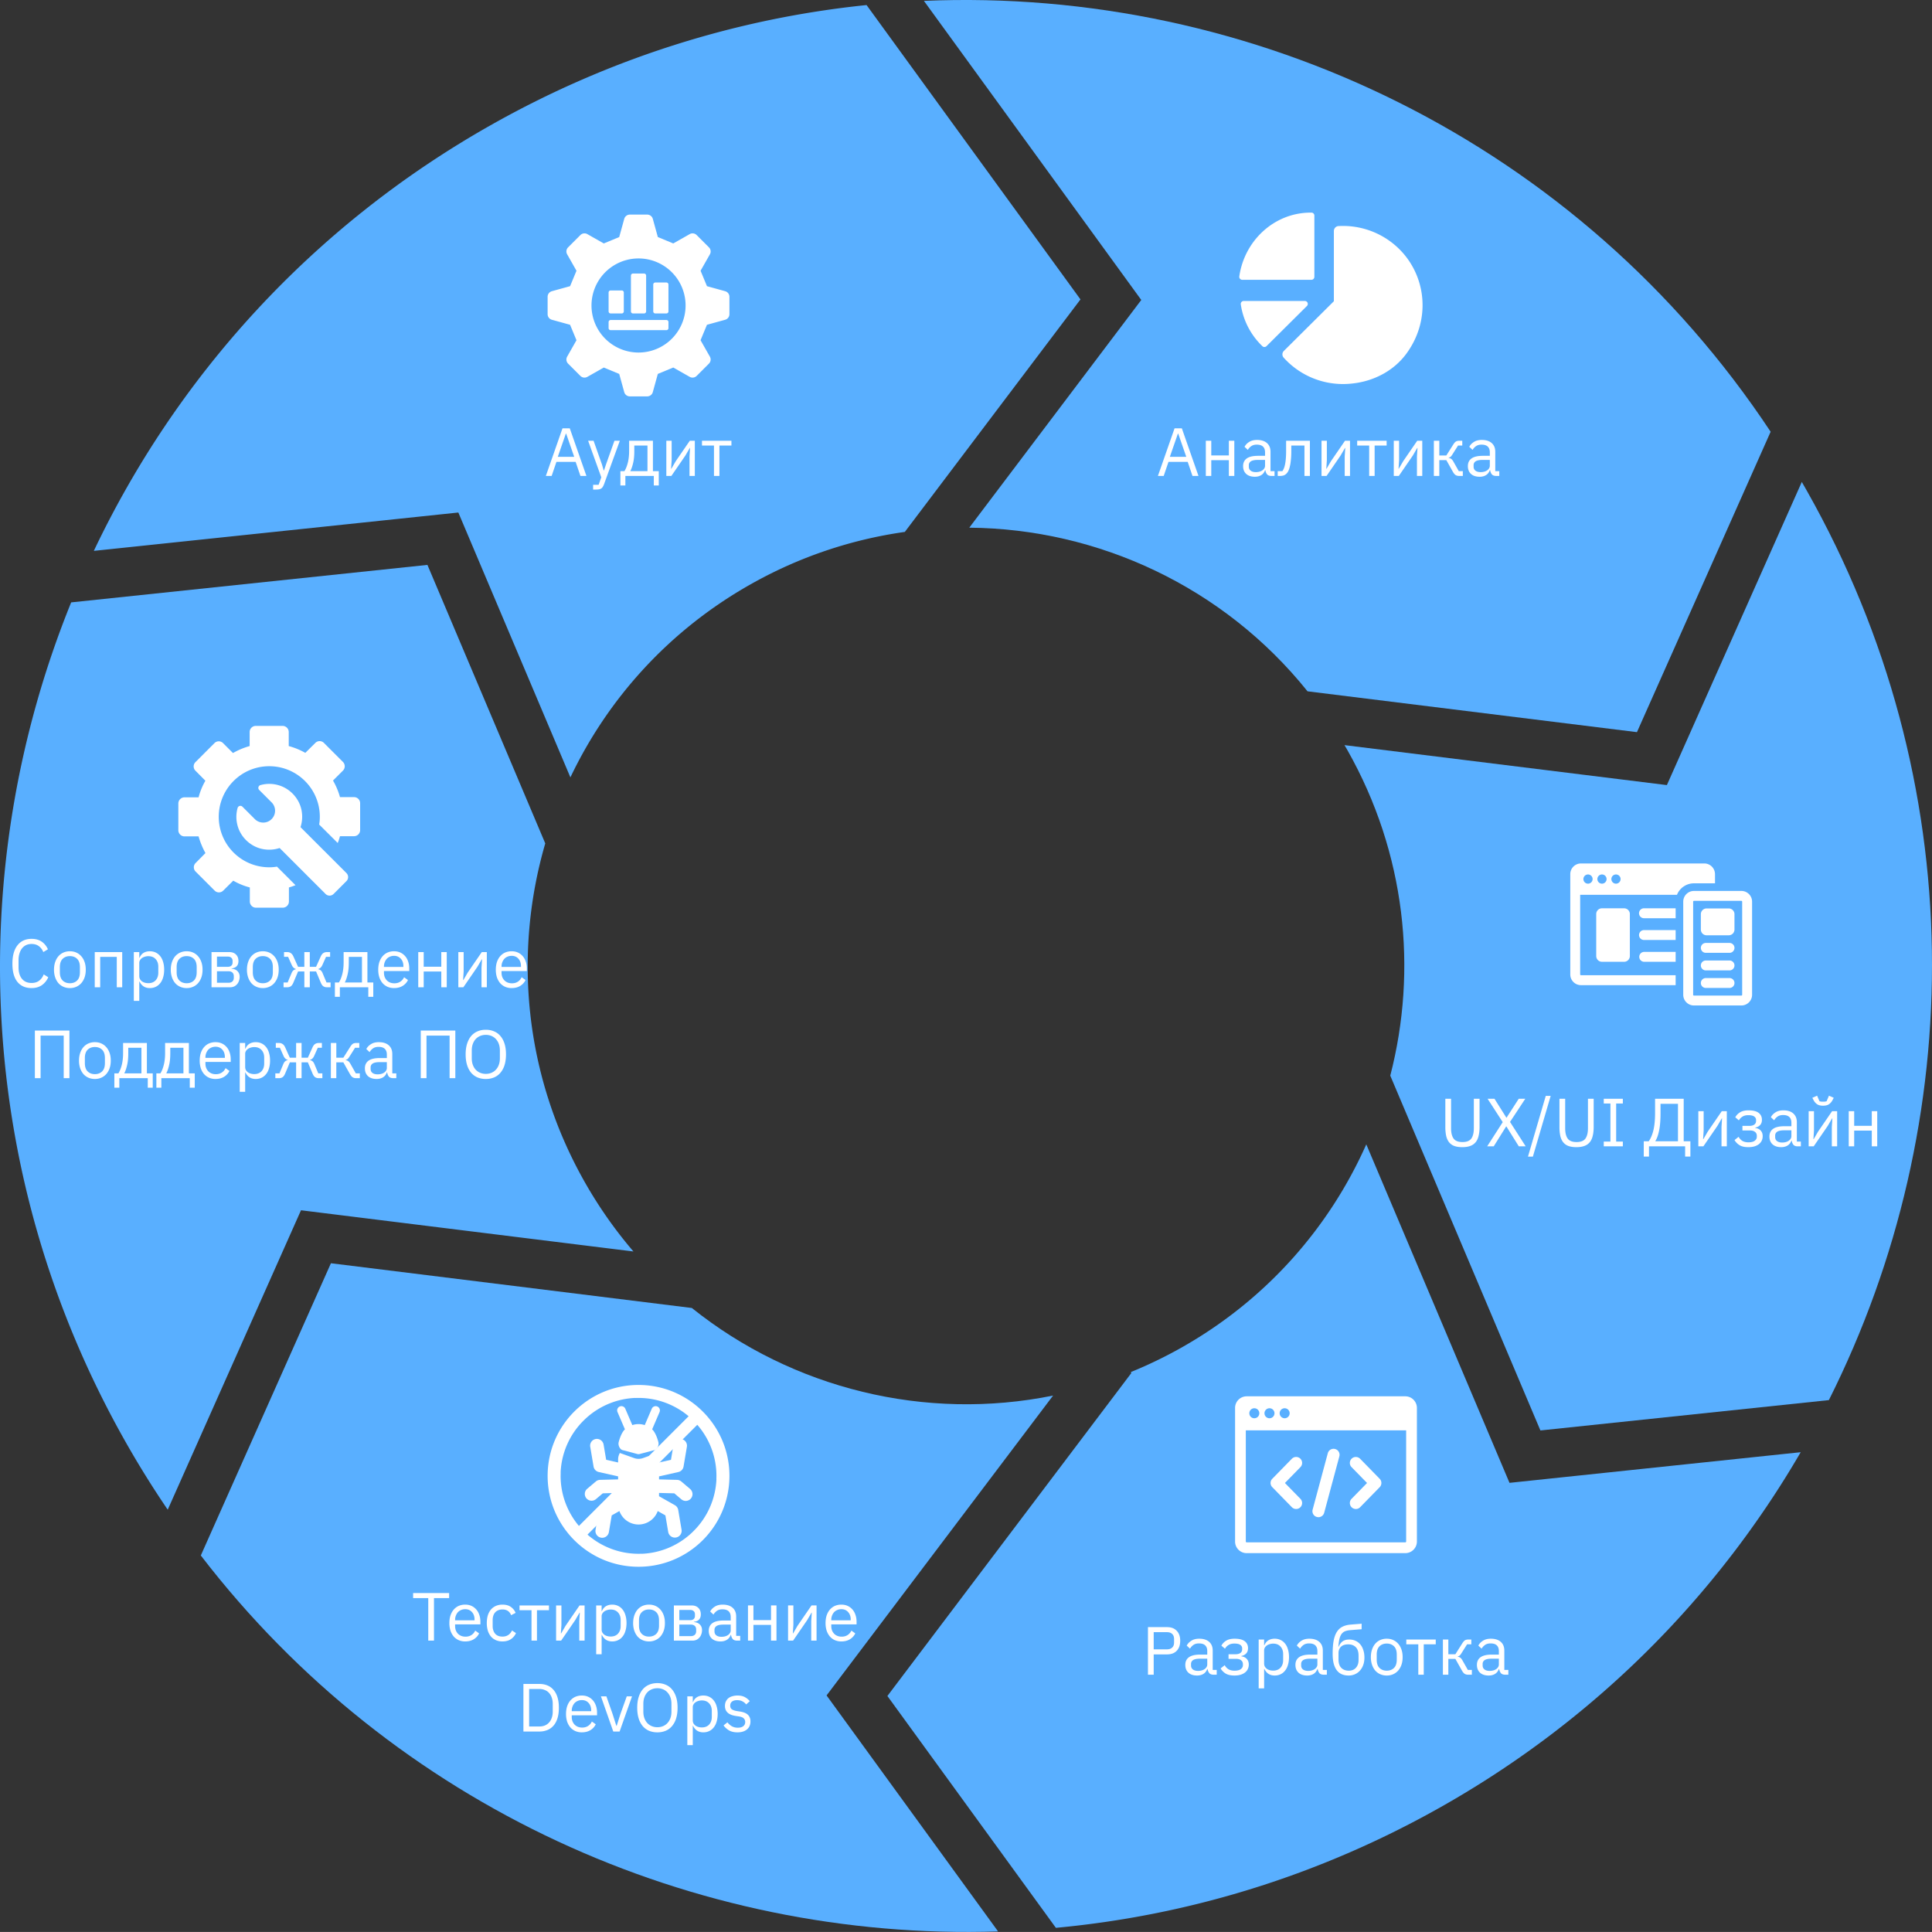 <svg width="340.058" height="340.05" fill="none" xmlns="http://www.w3.org/2000/svg"><rect width="100%" height="100%" fill="#333333" stroke="none"/><g fill="#59afff" clip-path="url(#b)" transform="translate(-9.61 -62.23)"><path d="m62.586 275.253 58.52 7.256a77.386 77.386 0 0 1-8.625-12.31c-10.649-18.846-12.505-40.26-6.898-59.519l-20.74-49.02-62.708 6.598c-18.815 46.408-17.05 100.646 9.5 147.631a170.817 170.817 0 0 0 7.497 12.068l23.456-52.7z"/><path d="m90.286 152.445 19.722 46.614c6.581-13.836 17.332-25.852 31.682-33.961a76.927 76.927 0 0 1 27.182-9.243l30.915-40.925-37.65-51.81c-22.597 2.32-45.092 9.24-66.133 21.13-31.66 17.891-55.38 44.414-69.878 74.942l64.157-6.751z"/><path d="m210.491 115.025-30.276 40.084c22.703.189 44.791 10.416 59.538 28.802l57.981 7.187 23.532-52.876c-33.731-50.916-91.045-78.319-149.034-75.838l38.255 52.643zm-55.394 245.623 39.869-52.779c-22.448 4.557-45.829-1.191-63.585-15.417l-63.525-7.873-22.901 51.436c33.945 44.177 86.752 67.908 140.331 66.175l-30.192-41.546z"/><path d="m275.302 323.228-25.206-59.574c-6.487 14.588-17.539 27.298-32.508 35.756a77.807 77.807 0 0 1-8.955 4.33l.113.155-42.943 56.852 29.657 40.808c23.163-2.15 46.252-9.112 67.818-21.299 27.246-15.396 48.611-37.187 63.28-62.419l-51.25 5.393z"/><path d="m302.999 200.416-56.742-7.034c.18.309.362.612.538.923 10.231 18.106 12.35 38.588 7.521 57.253l26.427 62.451 50.772-5.342c24.559-48.927 25.086-108.802-3.872-160.048-.295-.521-.594-1.04-.892-1.56l-23.748 53.355z"/></g><path fill="#fff" d="M255.407 193.395v5.184c0 .8.148 1.408.444 1.824.296.408.816.612 1.56.612.744 0 1.264-.204 1.56-.612.296-.416.444-1.024.444-1.824v-5.184h1.008v4.944c0 .608-.056 1.136-.168 1.584-.104.448-.276.82-.516 1.116a2.14 2.14 0 0 1-.948.66c-.384.144-.856.216-1.416.216-.56 0-1.032-.072-1.416-.216a2.074 2.074 0 0 1-.912-.66c-.232-.296-.4-.668-.504-1.116a7.642 7.642 0 0 1-.144-1.584v-4.944zm13.137 8.376h-1.212l-2.196-3.516h-.024l-2.196 3.516h-1.152l2.736-4.26-2.664-4.116h1.212l2.1 3.336h.024l2.148-3.336h1.152l-2.688 4.08zm.399 1.812 3.132-10.692h.864l-3.132 10.692zm6.55-10.188v5.184c0 .8.148 1.408.444 1.824.296.408.816.612 1.56.612.744 0 1.264-.204 1.56-.612.296-.416.444-1.024.444-1.824v-5.184h1.008v4.944c0 .608-.056 1.136-.168 1.584-.104.448-.276.82-.516 1.116a2.14 2.14 0 0 1-.948.66c-.384.144-.856.216-1.416.216-.56 0-1.032-.072-1.416-.216a2.074 2.074 0 0 1-.912-.66c-.232-.296-.4-.668-.504-1.116a7.642 7.642 0 0 1-.144-1.584v-4.944zm6.789 8.376v-.84h1.176v-6.696h-1.176v-.84h3.36v.84h-1.176v6.696h1.176v.84zm7.041-.888h.876c.36-.512.636-1.168.828-1.968.192-.8.288-1.82.288-3.06v-2.46h5.04v7.488h1.176v2.688h-.924v-1.8h-6.36v1.8h-.924zm6.024 0v-6.6h-3.072v1.644c0 1.272-.084 2.3-.252 3.084-.16.776-.376 1.38-.648 1.812v.06zm3.583-5.304h.936v3.432l-.096 1.488h.048l.768-1.32 2.472-3.6h.888v6.192h-.936v-3.432l.096-1.488h-.048l-.768 1.32-2.472 3.6h-.888zm8.806 6.336c-.632 0-1.136-.108-1.512-.324a2.557 2.557 0 0 1-.924-.924l.72-.576c.16.304.38.544.66.72.288.168.64.252 1.056.252.504 0 .876-.092 1.116-.276.248-.184.372-.42.372-.708v-.144c0-.312-.108-.548-.324-.708-.208-.168-.504-.252-.888-.252h-1.32v-.804h1.2c.384 0 .68-.076.888-.228.208-.152.312-.368.312-.648v-.144a.723.723 0 0 0-.324-.624c-.208-.16-.56-.24-1.056-.24-.408 0-.744.084-1.008.252a1.8 1.8 0 0 0-.636.66l-.636-.54c.192-.36.472-.652.84-.876.376-.232.872-.348 1.488-.348.808 0 1.404.148 1.788.444.384.296.576.704.576 1.224 0 .384-.104.688-.312.912-.2.224-.492.38-.876.468v.048c.44.064.768.224.984.48.224.248.336.568.336.96 0 .6-.228 1.076-.684 1.428-.448.344-1.06.516-1.836.516zm8.701-.144c-.36 0-.62-.096-.78-.288a1.459 1.459 0 0 1-.288-.72h-.06c-.136.384-.36.672-.672.864-.312.192-.684.288-1.116.288-.656 0-1.168-.168-1.536-.504-.36-.336-.54-.792-.54-1.368 0-.584.212-1.032.636-1.344.432-.312 1.1-.468 2.004-.468h1.224v-.612c0-.44-.12-.776-.36-1.008-.24-.232-.608-.348-1.104-.348-.376 0-.692.084-.948.252a2.103 2.103 0 0 0-.624.672l-.576-.54c.168-.336.436-.62.804-.852.368-.24.832-.36 1.392-.36.752 0 1.336.184 1.752.552.416.368.624.88.624 1.536v3.408h.708v.84zm-2.76-.672c.24 0 .46-.028.66-.084.2-.056.372-.136.516-.24a1.19 1.19 0 0 0 .336-.36.86.86 0 0 0 .12-.444v-1.02h-1.272c-.552 0-.956.08-1.212.24a.778.778 0 0 0-.372.696v.252c0 .304.108.54.324.708.224.168.524.252.9.252zm4.671-5.52h.936v3.432l-.096 1.488h.048l.768-1.32 2.472-3.6h.888v6.192h-.936v-3.432l.096-1.488h-.048l-.768 1.32-2.472 3.6h-.888zm2.532-.96c-.432 0-.776-.084-1.032-.252a1.94 1.94 0 0 1-.612-.684l-.24-.456.84-.372.42.984c.096.024.2.044.312.06a4.398 4.398 0 0 0 .624 0c.112-.016.216-.036.312-.06l.42-.984.84.372-.24.456a1.94 1.94 0 0 1-.612.684c-.256.168-.6.252-1.032.252zm4.522.96h.96v2.58h3.096v-2.58h.96v6.192h-.96v-2.772h-3.096v2.772h-.96z"/><g fill="#fff" clip-path="url(#c)" transform="translate(-9.61 -62.23)"><path d="M311.472 217.707v-1.614a1.885 1.885 0 0 0-1.883-1.883h-21.708a1.884 1.884 0 0 0-1.881 1.883v17.655c0 1.038.844 1.882 1.881 1.882h16.665v-1.749h-16.665c-.073 0-.141-.06-.141-.133v-14.019h17.04a3.213 3.213 0 0 1 2.987-2.022h3.704zm-22.351.06a.808.808 0 0 1-.81-.81.81.81 0 1 1 .81.81zm2.459 0a.812.812 0 0 1-.81-.81c0-.449.368-.811.81-.811.442 0 .81.362.81.811 0 .449-.361.81-.81.81zm2.464 0a.808.808 0 0 1-.81-.81.81.81 0 1 1 .81.81zm4.93 4.333h5.573v1.749h-5.573a.873.873 0 0 1 0-1.749zm0 3.839h5.573v1.741h-5.573a.868.868 0 0 1-.87-.87c0-.482.388-.871.87-.871zm0 3.838h5.573v1.741h-5.573a.872.872 0 0 1 0-1.742zm-3.499-7.674c.558 0 1.01.452 1.01 1.01v7.393a1.01 1.01 0 0 1-1.01 1.01h-3.898a1.01 1.01 0 0 1-1.01-1.01v-7.393c0-.558.452-1.01 1.01-1.01z"/><path d="M314.9 229.07c0 .481-.39.872-.872.872h-4.174a.871.871 0 1 1 .001-1.742h4.173c.481 0 .872.389.872.871zm-.871 2.22h-4.174a.871.871 0 1 0-.001 1.743h4.175a.87.87 0 1 0 0-1.743zm0 3.09h-4.174a.871.871 0 1 0-.001 1.744h4.175a.871.871 0 0 0 0-1.743zm-.139-12.253h-3.897a1.01 1.01 0 0 0-1.01 1.01v2.705c0 .557.452 1.01 1.01 1.01h3.897a1.01 1.01 0 0 0 1.01-1.01v-2.705a1.01 1.01 0 0 0-1.01-1.01zm4.11-1.195v16.392a1.885 1.885 0 0 1-1.884 1.883h-8.35a1.884 1.884 0 0 1-1.883-1.883v-16.392c0-1.039.845-1.884 1.884-1.884h8.35c1.039 0 1.883.845 1.883 1.884zm-1.743 0a.141.141 0 0 0-.14-.14h-8.35a.14.14 0 0 0-.14.14v16.392c0 .077.062.14.139.14h8.35a.14.14 0 0 0 .14-.14v-16.392z"/></g><path fill="#fff" d="m209.893 83.77-.84-2.471h-3.384l-.84 2.472h-1.02l2.928-8.376h1.284l2.928 8.376zm-2.508-7.44h-.06l-1.416 4.08h2.892zm4.855 1.249h.96v2.58h3.096v-2.58h.96v6.192h-.96v-2.772H213.2v2.772h-.96zm11.555 6.192c-.36 0-.62-.096-.78-.288a1.459 1.459 0 0 1-.288-.72h-.06c-.136.384-.36.672-.672.864-.312.192-.684.288-1.116.288-.656 0-1.168-.168-1.536-.504-.36-.336-.54-.792-.54-1.368 0-.584.212-1.032.636-1.344.432-.312 1.1-.468 2.004-.468h1.224v-.612c0-.44-.12-.776-.36-1.008-.24-.232-.608-.348-1.104-.348-.376 0-.692.084-.948.252a2.103 2.103 0 0 0-.624.672l-.576-.54c.168-.336.436-.62.804-.852.368-.24.832-.36 1.392-.36.752 0 1.336.184 1.752.552.416.368.624.88.624 1.536v3.408h.708v.84zm-2.76-.672c.24 0 .46-.028.66-.084.2-.056.372-.136.516-.24a1.19 1.19 0 0 0 .336-.36.86.86 0 0 0 .12-.444v-1.02h-1.272c-.552 0-.956.08-1.212.24a.778.778 0 0 0-.372.696v.252c0 .304.108.54.324.708.224.168.524.252.9.252zm3.863-.168h.816c.104-.144.196-.316.276-.516.08-.2.148-.44.204-.72.056-.28.1-.612.132-.996s.048-.836.048-1.356v-1.764h4.188v6.192h-.96v-5.352h-2.316v.948c0 .6-.024 1.124-.072 1.572-.04.448-.1.832-.18 1.152-.072.32-.16.584-.264.792-.104.2-.216.36-.336.48-.152.152-.32.26-.504.324a2.283 2.283 0 0 1-.66.084h-.372zm7.709-5.352h.936v3.432l-.096 1.488h.048l.768-1.32 2.472-3.6h.888v6.192h-.936v-3.432l.096-1.488h-.048l-.768 1.32-2.472 3.6h-.888zm8.387.84h-2.112v-.84h5.184v.84h-2.112v5.352h-.96zm4.328-.84h.936v3.432l-.096 1.488h.048l.768-1.32 2.472-3.6h.888v6.192h-.936v-3.432l.096-1.488h-.048l-.768 1.32-2.472 3.6h-.888zm7.055 0h.96v2.592h1.236l1.2-1.896c.088-.144.172-.26.252-.348a.975.975 0 0 1 .24-.216.746.746 0 0 1 .252-.096c.088-.024.188-.036.3-.036h.564v.84h-.744l-.972 1.536a3.41 3.41 0 0 1-.168.252c-.048.064-.096.12-.144.168-.048.04-.1.076-.156.108a1.943 1.943 0 0 1-.204.072v.048c.168.024.312.08.432.168.128.08.26.24.396.48l.948 1.68h.708v.84h-.696c-.208 0-.4-.052-.576-.156-.168-.112-.332-.312-.492-.6l-1.14-2.028h-1.236v2.784h-.96zm10.98 6.192c-.36 0-.62-.096-.78-.288a1.459 1.459 0 0 1-.288-.72h-.06c-.136.384-.36.672-.672.864-.312.192-.684.288-1.116.288-.656 0-1.168-.168-1.536-.504-.36-.336-.54-.792-.54-1.368 0-.584.212-1.032.636-1.344.432-.312 1.1-.468 2.004-.468h1.224v-.612c0-.44-.12-.776-.36-1.008-.24-.232-.608-.348-1.104-.348-.376 0-.692.084-.948.252a2.103 2.103 0 0 0-.624.672l-.576-.54c.168-.336.436-.62.804-.852.368-.24.832-.36 1.392-.36.752 0 1.336.184 1.752.552.416.368.624.88.624 1.536v3.408h.708v.84zm-2.76-.672c.24 0 .46-.028.66-.084.2-.056.372-.136.516-.24a1.19 1.19 0 0 0 .336-.36.86.86 0 0 0 .12-.444v-1.02h-1.272c-.552 0-.956.08-1.212.24a.778.778 0 0 0-.372.696v.252c0 .304.108.54.324.708.224.168.524.252.9.252z"/><path fill="#fff" fill-rule="evenodd" d="M230.838 37.423h-.143c-6.362 0-11.645 4.879-12.56 11.219a.525.525 0 0 0 .505.607h12.198c.28 0 .509-.235.509-.528V37.949a.518.518 0 0 0-.509-.526zm3.941 15.599V40.66c0-.45.349-.841.801-.867a14.071 14.071 0 0 1 11.247 4.613c4.251 4.718 4.941 12.044.744 17.806-2.079 2.855-5.328 4.662-8.835 5.198-.792.12-1.563.186-2.335.186a14.04 14.04 0 0 1-10.47-4.658.857.857 0 0 1 .05-1.176zm-4.745.839a.518.518 0 0 0-.368-.886h-10.751a.523.523 0 0 0-.519.598 12.768 12.768 0 0 0 3.685 7.25l.105.103a.523.523 0 0 0 .738 0z" clip-rule="evenodd"/><path fill="#fff" d="m102.162 83.77-.84-2.471h-3.384l-.84 2.472h-1.02l2.928-8.376h1.284l2.928 8.376zm-2.508-7.44h-.06l-1.416 4.08h2.892zm8.496 1.249h.948l-2.772 7.632a3.08 3.08 0 0 1-.216.456.883.883 0 0 1-.264.3 1.052 1.052 0 0 1-.396.156c-.152.032-.34.048-.564.048h-.492v-.84h.972l.468-1.32-2.316-6.432h.96l1.488 4.212.288 1.008h.06l.336-1.008zm1.049 5.352h.708c.248-.4.448-.9.6-1.5.152-.6.228-1.288.228-2.064v-1.788h4.188v5.352h1.032v2.52h-.876v-1.68h-5.004v1.68h-.876zm4.764 0v-4.512h-2.316v.996c0 .824-.072 1.528-.216 2.112-.136.576-.3 1.044-.492 1.404zm3.32-5.352h.936v3.432l-.096 1.488h.048l.768-1.32 2.472-3.6h.888v6.192h-.936v-3.432l.096-1.488h-.048l-.768 1.32-2.472 3.6h-.888zm8.387.84h-2.112v-.84h5.184v.84h-2.112v5.352h-.96z"/><g fill="#fff" clip-path="url(#d)" transform="translate(-9.61 -62.23)"><path d="M116.732 117.043v-3.331c0-.198.16-.358.358-.358h1.961c.197 0 .358.16.358.358v3.331a.358.358 0 0 1-.358.358h-1.961a.358.358 0 0 1-.358-.358zm4.287.358h1.961c.197 0 .358-.16.358-.358v-6.309a.358.358 0 0 0-.358-.358h-1.961a.357.357 0 0 0-.357.358v6.309c0 .198.159.358.357.358zm5.891-5.446h-1.962a.359.359 0 0 0-.357.357v4.731c0 .198.159.358.357.358h1.962c.198 0 .357-.16.357-.358v-4.731a.357.357 0 0 0-.357-.357zm0 6.6h-9.82a.358.358 0 0 0-.358.358v1.071c0 .198.16.358.358.358h9.82c.198 0 .357-.16.357-.358v-1.071a.357.357 0 0 0-.357-.358z"/><path d="m137.25 113.486-3.204-.884-1.125-2.717 1.64-2.891c.227-.4.158-.902-.166-1.227l-2.162-2.162a1.02 1.02 0 0 0-1.227-.166l-2.891 1.641-2.717-1.125-.884-3.204a1.023 1.023 0 0 0-.986-.75h-3.057c-.46 0-.863.307-.986.75l-.885 3.204-2.717 1.125-2.891-1.641a1.023 1.023 0 0 0-1.227.166l-2.162 2.162a1.022 1.022 0 0 0-.166 1.227l1.641 2.892-1.125 2.715-3.205.884a1.022 1.022 0 0 0-.751.985v3.057c0 .46.307.864.751.986l3.204.884 1.125 2.717-1.64 2.891c-.227.4-.159.903.166 1.227l2.162 2.162a1.02 1.02 0 0 0 1.227.166l2.891-1.639 2.716 1.125.885 3.203c.123.443.525.75.985.75h3.058c.46 0 .863-.307.984-.75l.885-3.206 2.715-1.124 2.892 1.641c.4.227.902.16 1.227-.166l2.162-2.162c.326-.325.394-.827.166-1.227l-1.642-2.892 1.125-2.715 3.205-.884c.443-.122.751-.526.751-.985v-3.057c0-.46-.306-.864-.751-.986zm-15.249 10.795a8.28 8.28 0 0 1-8.28-8.281 8.28 8.28 0 1 1 16.561 0 8.281 8.281 0 0 1-8.281 8.281z"/></g><path fill="#fff" d="M5.556 173.915c-1.064 0-1.892-.36-2.484-1.08-.592-.728-.888-1.796-.888-3.204 0-1.408.296-2.488.888-3.24.592-.76 1.42-1.14 2.484-1.14.704 0 1.292.16 1.764.48.48.32.852.772 1.116 1.356l-.816.492a2.285 2.285 0 0 0-.768-1.032c-.344-.264-.776-.396-1.296-.396-.36 0-.684.068-.972.204-.28.136-.52.332-.72.588-.192.248-.34.548-.444.9a4.019 4.019 0 0 0-.156 1.164v1.248c0 .864.2 1.54.6 2.028.4.488.964.732 1.692.732.536 0 .984-.136 1.344-.408.36-.28.624-.648.792-1.104l.804.504a3.303 3.303 0 0 1-1.14 1.404c-.496.336-1.096.504-1.8.504zm6.745 0a2.79 2.79 0 0 1-1.14-.228 2.548 2.548 0 0 1-.888-.648 3.228 3.228 0 0 1-.564-1.02 4.159 4.159 0 0 1-.204-1.344c0-.488.068-.932.204-1.332.136-.4.324-.74.564-1.02.248-.288.544-.508.888-.66a2.79 2.79 0 0 1 1.14-.228c.416 0 .792.076 1.128.228.344.152.64.372.888.66.248.28.44.62.576 1.02.136.4.204.844.204 1.332 0 .496-.068.944-.204 1.344a3.103 3.103 0 0 1-.576 1.02c-.248.28-.544.496-.888.648a2.706 2.706 0 0 1-1.128.228zm0-.852c.52 0 .944-.16 1.272-.48.328-.32.492-.808.492-1.464v-.888c0-.656-.164-1.144-.492-1.464-.328-.32-.752-.48-1.272-.48s-.944.16-1.272.48c-.328.32-.492.808-.492 1.464v.888c0 .656.164 1.144.492 1.464.328.32.752.48 1.272.48zm4.375-5.484h4.836v6.192h-.96v-5.352h-2.916v5.352h-.96zm6.879 0h.96v1.008h.048c.16-.392.392-.68.696-.864.312-.192.684-.288 1.116-.288.384 0 .732.076 1.044.228.312.152.576.368.792.648.224.28.392.62.504 1.02.12.4.18.848.18 1.344 0 .496-.06.944-.18 1.344-.112.4-.28.74-.504 1.02-.216.28-.48.496-.792.648-.312.152-.66.228-1.044.228-.84 0-1.444-.384-1.812-1.152h-.048v3.408h-.96zm2.556 5.472c.544 0 .972-.168 1.284-.504.312-.344.468-.792.468-1.344v-1.056c0-.552-.156-.996-.468-1.332-.312-.344-.74-.516-1.284-.516-.216 0-.424.032-.624.096-.192.056-.36.136-.504.24-.144.104-.26.232-.348.384-.08.144-.12.3-.12.468v2.304c0 .2.04.38.12.54.088.152.204.284.348.396.144.104.312.184.504.24.2.056.408.084.624.084zm6.745.864a2.79 2.79 0 0 1-1.14-.228 2.548 2.548 0 0 1-.888-.648 3.228 3.228 0 0 1-.564-1.02 4.159 4.159 0 0 1-.204-1.344c0-.488.068-.932.204-1.332.136-.4.324-.74.564-1.02.248-.288.544-.508.888-.66a2.79 2.79 0 0 1 1.14-.228c.416 0 .792.076 1.128.228.344.152.64.372.888.66.248.28.44.62.576 1.02.136.4.204.844.204 1.332 0 .496-.068.944-.204 1.344a3.103 3.103 0 0 1-.576 1.02c-.248.28-.544.496-.888.648a2.706 2.706 0 0 1-1.128.228zm0-.852c.52 0 .944-.16 1.272-.48.328-.32.492-.808.492-1.464v-.888c0-.656-.164-1.144-.492-1.464-.328-.32-.752-.48-1.272-.48s-.944.16-1.272.48c-.328.32-.492.808-.492 1.464v.888c0 .656.164 1.144.492 1.464.328.32.752.48 1.272.48zm4.374-5.484h3.12c.504 0 .9.144 1.188.432.288.28.432.66.432 1.14 0 .776-.404 1.212-1.212 1.308v.048c.48.04.836.192 1.068.456.24.256.36.576.36.96 0 .248-.04.484-.12.708-.072.224-.18.42-.324.588a1.67 1.67 0 0 1-.528.408 1.67 1.67 0 0 1-.708.144H37.23zm2.988 5.4c.288 0 .516-.076.684-.228.168-.152.252-.368.252-.648v-.276c0-.28-.084-.496-.252-.648-.168-.152-.396-.228-.684-.228H38.19v2.028zm-.12-2.808c.264 0 .468-.064.612-.192.152-.136.228-.328.228-.576v-.264c0-.248-.076-.436-.228-.564-.144-.136-.348-.204-.612-.204H38.19v1.8zm6.164 3.744a2.79 2.79 0 0 1-1.14-.228 2.548 2.548 0 0 1-.888-.648 3.228 3.228 0 0 1-.564-1.02 4.159 4.159 0 0 1-.204-1.344c0-.488.068-.932.204-1.332.136-.4.324-.74.564-1.02.248-.288.544-.508.888-.66a2.79 2.79 0 0 1 1.14-.228c.416 0 .792.076 1.128.228.344.152.64.372.888.66.248.28.44.62.576 1.02.136.4.204.844.204 1.332 0 .496-.068.944-.204 1.344a3.103 3.103 0 0 1-.576 1.02c-.248.28-.544.496-.888.648a2.706 2.706 0 0 1-1.128.228zm0-.852c.52 0 .944-.16 1.272-.48.328-.32.492-.808.492-1.464v-.888c0-.656-.164-1.144-.492-1.464-.328-.32-.752-.48-1.272-.48s-.944.16-1.272.48c-.328.32-.492.808-.492 1.464v.888c0 .656.164 1.144.492 1.464.328.32.752.48 1.272.48zm3.647-.132h.72l.696-1.668c.088-.208.196-.364.324-.468a.881.881 0 0 1 .432-.192v-.048c-.16-.048-.3-.128-.42-.24a1.405 1.405 0 0 1-.312-.468l-.636-1.428h-.72v-.84h.564c.24 0 .448.06.624.18.184.12.336.312.456.576l.828 1.836h1.104v-2.592h.96v2.592h1.104l.828-1.836c.12-.264.268-.456.444-.576.184-.12.396-.18.636-.18h.564v.84h-.72l-.636 1.428c-.088.2-.192.356-.312.468-.12.112-.26.192-.42.24v.048c.16.024.304.088.432.192.128.104.236.26.324.468l.696 1.668h.72v.84h-.684c-.216 0-.412-.056-.588-.168-.176-.12-.332-.344-.468-.672l-.816-1.944H54.53v2.784h-.96v-2.784h-1.104l-.816 1.944c-.136.328-.292.552-.468.672a1.073 1.073 0 0 1-.588.168h-.684zm9.038 0h.708c.248-.4.448-.9.6-1.5.152-.6.228-1.288.228-2.064v-1.788h4.188v5.352h1.032v2.52h-.876v-1.68h-5.004v1.68h-.876zm4.764 0v-4.512h-2.316v.996c0 .824-.072 1.528-.216 2.112-.136.576-.3 1.044-.492 1.404zm5.648.984a2.82 2.82 0 0 1-1.152-.228 2.578 2.578 0 0 1-.876-.648 3.228 3.228 0 0 1-.564-1.02 4.398 4.398 0 0 1-.192-1.344c0-.488.064-.932.192-1.332.136-.4.324-.74.564-1.02.248-.288.54-.508.876-.66a2.82 2.82 0 0 1 1.152-.228c.416 0 .788.076 1.116.228.328.152.608.364.84.636.232.264.408.58.528.948.128.368.192.772.192 1.212v.456h-4.452v.288c0 .264.04.512.12.744.088.224.208.42.36.588.16.168.352.3.576.396.232.096.492.144.78.144.392 0 .732-.092 1.02-.276.296-.184.524-.448.684-.792l.684.492c-.2.424-.512.768-.936 1.032-.424.256-.928.384-1.512.384zm0-5.676c-.264 0-.504.048-.72.144a1.608 1.608 0 0 0-.564.384 2.019 2.019 0 0 0-.492 1.344v.084h3.42v-.132c0-.552-.152-.992-.456-1.32-.296-.336-.692-.504-1.188-.504zm4.258-.66h.96v2.58h3.096v-2.58h.96v6.192h-.96v-2.772h-3.096v2.772h-.96zm7.055 0h.936v3.432l-.096 1.488h.048l.768-1.32 2.472-3.6h.888v6.192h-.936v-3.432l.096-1.488H84.8l-.768 1.32-2.472 3.6h-.888zm9.382 6.336a2.82 2.82 0 0 1-1.152-.228 2.578 2.578 0 0 1-.876-.648 3.228 3.228 0 0 1-.564-1.02 4.398 4.398 0 0 1-.192-1.344c0-.488.064-.932.192-1.332.136-.4.324-.74.564-1.02.248-.288.54-.508.876-.66a2.82 2.82 0 0 1 1.152-.228c.416 0 .788.076 1.116.228.328.152.608.364.84.636.232.264.408.58.528.948.128.368.192.772.192 1.212v.456h-4.452v.288c0 .264.04.512.12.744.088.224.208.42.36.588.16.168.352.3.576.396.232.096.492.144.78.144.392 0 .732-.092 1.02-.276.296-.184.524-.448.684-.792l.684.492c-.2.424-.512.768-.936 1.032-.424.256-.928.384-1.512.384zm0-5.676c-.264 0-.504.048-.72.144a1.608 1.608 0 0 0-.564.384 2.019 2.019 0 0 0-.492 1.344v.084h3.42v-.132c0-.552-.152-.992-.456-1.32-.296-.336-.692-.504-1.188-.504zM6.137 181.395h6.084v8.376h-1.008v-7.488H7.145v7.488H6.137zm10.564 8.52a2.79 2.79 0 0 1-1.14-.228 2.548 2.548 0 0 1-.888-.648 3.228 3.228 0 0 1-.564-1.02 4.159 4.159 0 0 1-.204-1.344c0-.488.068-.932.204-1.332.136-.4.324-.74.564-1.02.248-.288.544-.508.888-.66a2.79 2.79 0 0 1 1.14-.228c.416 0 .792.076 1.128.228.344.152.64.372.888.66.248.28.44.62.576 1.02.136.4.204.844.204 1.332 0 .496-.068.944-.204 1.344a3.103 3.103 0 0 1-.576 1.02c-.248.28-.544.496-.888.648a2.706 2.706 0 0 1-1.128.228zm0-.852c.52 0 .944-.16 1.272-.48.328-.32.492-.808.492-1.464v-.888c0-.656-.164-1.144-.492-1.464-.328-.32-.752-.48-1.272-.48s-.944.16-1.272.48c-.328.32-.492.808-.492 1.464v.888c0 .656.164 1.144.492 1.464.328.32.752.48 1.272.48zm3.428-.132h.708c.248-.4.448-.9.6-1.5.152-.6.228-1.288.228-2.064v-1.788h4.188v5.352h1.032v2.52h-.876v-1.68h-5.004v1.68h-.876zm4.764 0v-4.512h-2.316v.996c0 .824-.072 1.528-.216 2.112-.136.576-.3 1.044-.492 1.404zm2.63 0h.708c.248-.4.448-.9.6-1.5.152-.6.228-1.288.228-2.064v-1.788h4.188v5.352h1.032v2.52h-.876v-1.68H28.4v1.68h-.876zm4.764 0v-4.512h-2.316v.996c0 .824-.072 1.528-.216 2.112-.136.576-.3 1.044-.492 1.404zm5.648.984a2.82 2.82 0 0 1-1.152-.228 2.578 2.578 0 0 1-.876-.648 3.228 3.228 0 0 1-.564-1.02 4.398 4.398 0 0 1-.192-1.344c0-.488.064-.932.192-1.332.136-.4.324-.74.564-1.02.248-.288.54-.508.876-.66a2.82 2.82 0 0 1 1.152-.228c.416 0 .788.076 1.116.228.328.152.608.364.84.636.232.264.408.58.528.948.128.368.192.772.192 1.212v.456H36.16v.288c0 .264.04.512.12.744.088.224.208.42.36.588.16.168.352.3.576.396.232.096.492.144.78.144.392 0 .732-.092 1.02-.276.296-.184.524-.448.684-.792l.684.492c-.2.424-.512.768-.936 1.032-.424.256-.928.384-1.512.384zm0-5.676c-.264 0-.504.048-.72.144a1.608 1.608 0 0 0-.564.384 2.019 2.019 0 0 0-.492 1.344v.084h3.42v-.132c0-.552-.152-.992-.456-1.32-.296-.336-.692-.504-1.188-.504zm4.258-.66h.96v1.008h.048c.16-.392.392-.68.696-.864.312-.192.684-.288 1.116-.288.384 0 .732.076 1.044.228.312.152.576.368.792.648.224.28.392.62.504 1.02.12.4.18.848.18 1.344 0 .496-.06.944-.18 1.344-.112.4-.28.74-.504 1.02-.216.28-.48.496-.792.648-.312.152-.66.228-1.044.228-.84 0-1.444-.384-1.812-1.152h-.048v3.408h-.96zm2.556 5.472c.544 0 .972-.168 1.284-.504.312-.344.468-.792.468-1.344v-1.056c0-.552-.156-.996-.468-1.332-.312-.344-.74-.516-1.284-.516-.216 0-.424.032-.624.096-.192.056-.36.136-.504.24-.144.104-.26.232-.348.384-.08.144-.12.3-.12.468v2.304c0 .2.04.38.12.54.088.152.204.284.348.396.144.104.312.184.504.24.2.056.408.084.624.084zm3.713-.12h.72l.696-1.668c.088-.208.196-.364.324-.468a.881.881 0 0 1 .432-.192v-.048c-.16-.048-.3-.128-.42-.24a1.405 1.405 0 0 1-.312-.468l-.636-1.428h-.72v-.84h.564c.24 0 .448.06.624.18.184.12.336.312.456.576l.828 1.836h1.104v-2.592h.96v2.592h1.104l.828-1.836c.12-.264.268-.456.444-.576.184-.12.396-.18.636-.18h.564v.84h-.72l-.636 1.428c-.088.2-.192.356-.312.468-.12.112-.26.192-.42.24v.048c.16.024.304.088.432.192.128.104.236.26.324.468l.696 1.668h.72v.84h-.684c-.216 0-.412-.056-.588-.168-.176-.12-.332-.344-.468-.672l-.816-1.944h-1.104v2.784h-.96v-2.784h-1.104l-.816 1.944c-.136.328-.292.552-.468.672a1.073 1.073 0 0 1-.588.168h-.684zm9.774-5.352h.96v2.592h1.236l1.2-1.896c.088-.144.172-.26.252-.348a.975.975 0 0 1 .24-.216.746.746 0 0 1 .252-.096c.088-.024.188-.036.3-.036h.564v.84h-.744l-.972 1.536a3.41 3.41 0 0 1-.168.252c-.048.064-.096.12-.144.168-.048.04-.1.076-.156.108a1.943 1.943 0 0 1-.204.072v.048c.168.024.312.08.432.168.128.08.26.24.396.48l.948 1.68h.708v.84h-.696c-.208 0-.4-.052-.576-.156-.168-.112-.332-.312-.492-.6l-1.14-2.028h-1.236v2.784h-.96zm10.98 6.192c-.36 0-.62-.096-.78-.288a1.459 1.459 0 0 1-.287-.72h-.06c-.136.384-.36.672-.672.864-.312.192-.684.288-1.116.288-.656 0-1.168-.168-1.536-.504-.36-.336-.54-.792-.54-1.368 0-.584.212-1.032.636-1.344.432-.312 1.1-.468 2.004-.468h1.224v-.612c0-.44-.12-.776-.36-1.008-.24-.232-.608-.348-1.104-.348-.376 0-.692.084-.948.252a2.103 2.103 0 0 0-.624.672l-.576-.54c.168-.336.436-.62.804-.852.368-.24.832-.36 1.392-.36.752 0 1.336.184 1.752.552.416.368.624.88.624 1.536v3.408h.708v.84zm-2.76-.672c.24 0 .46-.028.66-.084.2-.056.373-.136.517-.24a1.19 1.19 0 0 0 .336-.36.86.86 0 0 0 .12-.444v-1.02h-1.272c-.552 0-.956.08-1.212.24a.778.778 0 0 0-.372.696v.252c0 .304.108.54.324.708.224.168.524.252.9.252zm7.603-7.704h6.084v8.376h-1.008v-7.488h-4.068v7.488h-1.008zm11.452 8.52a3.791 3.791 0 0 1-1.476-.276 3.157 3.157 0 0 1-1.116-.828 3.964 3.964 0 0 1-.708-1.356c-.168-.544-.252-1.168-.252-1.872 0-.704.084-1.324.252-1.86.168-.536.404-.988.708-1.356a2.977 2.977 0 0 1 1.116-.828c.44-.192.932-.288 1.476-.288.536 0 1.024.096 1.464.288.44.184.812.46 1.116.828.312.368.552.82.72 1.356.168.536.252 1.156.252 1.86 0 .704-.084 1.328-.252 1.872a3.847 3.847 0 0 1-.72 1.356c-.304.36-.676.636-1.116.828a3.76 3.76 0 0 1-1.464.276zm0-.9c.36 0 .692-.064.996-.192.304-.128.564-.312.78-.552.224-.24.396-.528.516-.864.12-.336.18-.712.18-1.128v-1.392c0-.416-.06-.792-.18-1.128a2.462 2.462 0 0 0-.516-.864 2.166 2.166 0 0 0-.78-.552 2.54 2.54 0 0 0-.996-.192c-.36 0-.692.064-.996.192a2.283 2.283 0 0 0-.792.552c-.216.24-.384.528-.504.864-.12.336-.18.712-.18 1.128v1.392c0 .416.06.792.18 1.128.12.336.288.624.504.864.224.24.488.424.792.552.304.128.636.192.996.192z"/><g fill="#fff" clip-path="url(#e)" transform="translate(-9.61 -62.23)"><path d="M71.922 202.535h-2.47a12.608 12.608 0 0 0-1.227-2.919l1.74-1.74a1.081 1.081 0 0 0 0-1.542l-3.332-3.333a1.06 1.06 0 0 0-1.525 0l-1.758 1.741a12.56 12.56 0 0 0-2.918-1.194v-2.47A1.08 1.08 0 0 0 59.338 190H54.63c-.597 0-1.078.481-1.078 1.078v2.47a12.763 12.763 0 0 0-2.935 1.226l-1.74-1.74a1.06 1.06 0 0 0-1.525 0l-3.332 3.332a1.06 1.06 0 0 0 0 1.525l1.74 1.758c-.514.895-.929 1.89-1.194 2.918h-2.472c-.597 0-1.094.481-1.094 1.094v4.708a1.09 1.09 0 0 0 1.094 1.078h2.47a13.48 13.48 0 0 0 1.21 2.934l-1.724 1.741a1.06 1.06 0 0 0 0 1.525l3.332 3.332a1.06 1.06 0 0 0 1.525 0l1.758-1.74c.895.514 1.874.927 2.918 1.194v2.47c0 .597.48 1.094 1.078 1.094h4.726a1.09 1.09 0 0 0 1.077-1.094v-2.47a12.05 12.05 0 0 0 1.16-.398l-3.266-3.266a7.484 7.484 0 0 1-1.36.116 8.887 8.887 0 0 1-8.886-8.887c0-4.908 3.978-8.904 8.886-8.904 4.908 0 8.904 3.979 8.904 8.904 0 .465-.033.912-.116 1.359l3.266 3.251c.166-.382.283-.78.398-1.195h2.47c.597 0 1.078-.48 1.078-1.077v-4.726c0-.597-.48-1.078-1.078-1.078z"/><path d="M62.503 207.819c.291-.881.38-1.854.202-2.866-.374-2.133-2.006-3.928-4.089-4.52a5.723 5.723 0 0 0-3.165-.013.509.509 0 0 0-.223.848l2.234 2.235a2.086 2.086 0 0 1-2.948 2.949l-2.234-2.234a.509.509 0 0 0-.848.223 5.77 5.77 0 0 0 .01 3.169c.587 2.085 2.384 3.716 4.519 4.086a5.883 5.883 0 0 0 2.867-.204l8.088 8.088a.996.996 0 0 0 1.408 0l2.267-2.267a.996.996 0 0 0 0-1.408l-8.088-8.088z"/></g><path fill="#fff" d="M76.387 281.283v7.488h-1.008v-7.488h-2.664v-.888h6.336v.888zm5.494 7.632a2.82 2.82 0 0 1-1.152-.228 2.578 2.578 0 0 1-.876-.648 3.228 3.228 0 0 1-.564-1.02 4.398 4.398 0 0 1-.192-1.344c0-.488.064-.932.192-1.332.136-.4.324-.74.564-1.02.248-.288.54-.508.876-.66a2.82 2.82 0 0 1 1.152-.228c.416 0 .788.076 1.116.228.328.152.608.364.84.636.232.264.408.58.528.948.128.368.192.772.192 1.212v.456h-4.452v.288c0 .264.04.512.12.744.088.224.208.42.36.588.16.168.352.3.576.396.232.096.492.144.78.144.392 0 .732-.092 1.02-.276.296-.184.524-.448.684-.792l.684.492c-.2.424-.512.768-.936 1.032-.424.256-.928.384-1.512.384zm0-5.676c-.264 0-.504.048-.72.144a1.608 1.608 0 0 0-.564.384 2.019 2.019 0 0 0-.492 1.344v.084h3.42v-.132c0-.552-.152-.992-.456-1.32-.296-.336-.692-.504-1.188-.504zm6.562 5.676c-.432 0-.82-.076-1.164-.228a2.433 2.433 0 0 1-.876-.648 3.022 3.022 0 0 1-.54-1.02 4.67 4.67 0 0 1-.18-1.344c0-.496.06-.944.18-1.344.128-.4.308-.74.54-1.02.24-.28.532-.496.876-.648a2.851 2.851 0 0 1 1.164-.228c.616 0 1.108.136 1.476.408.376.264.656.612.84 1.044l-.804.408a1.457 1.457 0 0 0-.552-.744c-.256-.176-.576-.264-.96-.264-.288 0-.54.048-.756.144a1.389 1.389 0 0 0-.54.384c-.144.16-.252.356-.324.588a2.422 2.422 0 0 0-.108.744v1.056c0 .544.144.992.432 1.344.296.344.728.516 1.296.516.776 0 1.336-.36 1.68-1.08l.696.468c-.2.448-.5.804-.9 1.068-.392.264-.884.396-1.476.396zm5.11-5.496h-2.112v-.84h5.184v.84h-2.112v5.352h-.96zm4.328-.84h.936v3.432l-.096 1.488h.048l.768-1.32 2.472-3.6h.888v6.192h-.936v-3.432l.096-1.488h-.048l-.768 1.32-2.472 3.6h-.888zm7.054 0h.96v1.008h.048c.16-.392.392-.68.696-.864.312-.192.684-.288 1.116-.288.384 0 .732.076 1.044.228.312.152.576.368.792.648.224.28.392.62.504 1.02.12.4.18.848.18 1.344 0 .496-.06.944-.18 1.344-.112.4-.28.74-.504 1.02-.216.28-.48.496-.792.648-.312.152-.66.228-1.044.228-.84 0-1.444-.384-1.812-1.152h-.048v3.408h-.96zm2.556 5.472c.544 0 .972-.168 1.284-.504.312-.344.468-.792.468-1.344v-1.056c0-.552-.156-.996-.468-1.332-.312-.344-.74-.516-1.284-.516-.216 0-.424.032-.624.096-.192.056-.36.136-.504.24-.144.104-.26.232-.348.384-.08.144-.12.3-.12.468v2.304c0 .2.04.38.12.54.088.152.204.284.348.396.144.104.312.184.504.24.2.056.408.084.624.084zm6.745.864a2.79 2.79 0 0 1-1.14-.228 2.548 2.548 0 0 1-.888-.648 3.228 3.228 0 0 1-.564-1.02 4.159 4.159 0 0 1-.204-1.344c0-.488.068-.932.204-1.332.136-.4.324-.74.564-1.02.248-.288.544-.508.888-.66a2.79 2.79 0 0 1 1.14-.228c.416 0 .792.076 1.128.228.344.152.64.372.888.66.248.28.44.62.576 1.02.136.4.204.844.204 1.332 0 .496-.068.944-.204 1.344a3.103 3.103 0 0 1-.576 1.02c-.248.28-.544.496-.888.648a2.706 2.706 0 0 1-1.128.228zm0-.852c.52 0 .944-.16 1.272-.48.328-.32.492-.808.492-1.464v-.888c0-.656-.164-1.144-.492-1.464-.328-.32-.752-.48-1.272-.48s-.944.16-1.272.48c-.328.32-.492.808-.492 1.464v.888c0 .656.164 1.144.492 1.464.328.32.752.48 1.272.48zm4.375-5.484h3.12c.504 0 .9.144 1.188.432.288.28.432.66.432 1.14 0 .776-.404 1.212-1.212 1.308v.048c.48.04.836.192 1.068.456.24.256.36.576.36.96 0 .248-.04.484-.12.708-.072.224-.18.42-.324.588a1.67 1.67 0 0 1-.528.408 1.67 1.67 0 0 1-.708.144h-3.276zm2.988 5.4c.288 0 .516-.076.684-.228.168-.152.252-.368.252-.648v-.276c0-.28-.084-.496-.252-.648-.168-.152-.396-.228-.684-.228h-2.028v2.028zm-.12-2.808c.264 0 .468-.064.612-.192.152-.136.228-.328.228-.576v-.264c0-.248-.076-.436-.228-.564-.144-.136-.348-.204-.612-.204h-1.908v1.8zm8.265 3.6c-.36 0-.62-.096-.78-.288a1.459 1.459 0 0 1-.288-.72h-.06c-.136.384-.36.672-.672.864-.312.192-.684.288-1.116.288-.656 0-1.168-.168-1.536-.504-.36-.336-.54-.792-.54-1.368 0-.584.212-1.032.636-1.344.432-.312 1.1-.468 2.004-.468h1.224v-.612c0-.44-.12-.776-.36-1.008-.24-.232-.608-.348-1.104-.348-.376 0-.692.084-.948.252a2.103 2.103 0 0 0-.624.672l-.576-.54c.168-.336.436-.62.804-.852.368-.24.832-.36 1.392-.36.752 0 1.336.184 1.752.552.416.368.624.88.624 1.536v3.408h.708v.84zm-2.76-.672c.24 0 .46-.028.66-.084.2-.056.372-.136.516-.24a1.19 1.19 0 0 0 .336-.36.86.86 0 0 0 .12-.444v-1.02h-1.272c-.552 0-.956.08-1.212.24a.778.778 0 0 0-.372.696v.252c0 .304.108.54.324.708.224.168.524.252.9.252zm4.67-5.52h.96v2.58h3.096v-2.58h.96v6.192h-.96v-2.772h-3.096v2.772h-.96zm7.055 0h.936v3.432l-.096 1.488h.048l.768-1.32 2.472-3.6h.888v6.192h-.936v-3.432l.096-1.488h-.048l-.768 1.32-2.472 3.6h-.888zm9.383 6.336a2.82 2.82 0 0 1-1.152-.228 2.578 2.578 0 0 1-.876-.648 3.228 3.228 0 0 1-.564-1.02 4.398 4.398 0 0 1-.192-1.344c0-.488.064-.932.192-1.332.136-.4.324-.74.564-1.02.248-.288.54-.508.876-.66a2.82 2.82 0 0 1 1.152-.228c.416 0 .788.076 1.116.228.328.152.608.364.84.636.232.264.408.58.528.948.128.368.192.772.192 1.212v.456h-4.452v.288c0 .264.04.512.12.744.088.224.208.42.36.588.16.168.352.3.576.396.232.096.492.144.78.144.392 0 .732-.092 1.02-.276.296-.184.524-.448.684-.792l.684.492c-.2.424-.512.768-.936 1.032-.424.256-.928.384-1.512.384zm0-5.676c-.264 0-.504.048-.72.144a1.608 1.608 0 0 0-.564.384 2.019 2.019 0 0 0-.492 1.344v.084h3.42v-.132c0-.552-.152-.992-.456-1.32-.296-.336-.692-.504-1.188-.504zm-55.963 13.156h2.808c.52 0 .992.088 1.416.264.424.176.784.44 1.08.792.304.344.536.78.696 1.308.16.52.24 1.128.24 1.824 0 .696-.08 1.308-.24 1.836-.16.52-.392.956-.696 1.308a2.842 2.842 0 0 1-1.08.78 3.66 3.66 0 0 1-1.416.264h-2.808zm2.808 7.488c.344 0 .66-.056.948-.168a2.11 2.11 0 0 0 .744-.516c.208-.224.368-.496.48-.816.12-.328.18-.7.18-1.116v-1.368c0-.416-.06-.784-.18-1.104a2.281 2.281 0 0 0-.48-.828 1.982 1.982 0 0 0-.744-.504 2.44 2.44 0 0 0-.948-.18h-1.8v6.6zm7.475 1.032a2.82 2.82 0 0 1-1.152-.228 2.578 2.578 0 0 1-.876-.648 3.228 3.228 0 0 1-.564-1.02 4.398 4.398 0 0 1-.192-1.344c0-.488.064-.932.192-1.332.136-.4.324-.74.564-1.02.248-.288.54-.508.876-.66a2.82 2.82 0 0 1 1.152-.228c.416 0 .788.076 1.116.228.328.152.608.364.84.636.232.264.408.58.528.948.128.368.192.772.192 1.212v.456h-4.452v.288c0 .264.04.512.12.744.088.224.208.42.36.588.16.168.352.3.576.396.232.096.492.144.78.144.392 0 .732-.092 1.02-.276.296-.184.524-.448.684-.792l.684.492c-.2.424-.512.768-.936 1.032-.424.256-.928.384-1.512.384zm0-5.676c-.264 0-.504.048-.72.144a1.608 1.608 0 0 0-.564.384 2.019 2.019 0 0 0-.492 1.344v.084h3.42v-.132c0-.552-.152-.992-.456-1.32-.296-.336-.692-.504-1.188-.504zm5.532 5.532-2.172-6.192h.96l1.08 3.072.672 2.112h.06l.672-2.112 1.104-3.072h.924l-2.184 6.192zm7.766.144a3.791 3.791 0 0 1-1.476-.276 3.157 3.157 0 0 1-1.116-.828 3.964 3.964 0 0 1-.708-1.356c-.168-.544-.252-1.168-.252-1.872 0-.704.084-1.324.252-1.86.168-.536.404-.988.708-1.356a2.977 2.977 0 0 1 1.116-.828c.44-.192.932-.288 1.476-.288.536 0 1.024.096 1.464.288.44.184.812.46 1.116.828.312.368.552.82.72 1.356.168.536.252 1.156.252 1.86 0 .704-.084 1.328-.252 1.872a3.847 3.847 0 0 1-.72 1.356c-.304.36-.676.636-1.116.828a3.76 3.76 0 0 1-1.464.276zm0-.9c.36 0 .692-.064.996-.192.304-.128.564-.312.78-.552.224-.24.396-.528.516-.864.12-.336.18-.712.18-1.128v-1.392c0-.416-.06-.792-.18-1.128a2.462 2.462 0 0 0-.516-.864 2.166 2.166 0 0 0-.78-.552 2.54 2.54 0 0 0-.996-.192c-.36 0-.692.064-.996.192a2.283 2.283 0 0 0-.792.552c-.216.24-.384.528-.504.864-.12.336-.18.712-.18 1.128v1.392c0 .416.06.792.18 1.128.12.336.288.624.504.864.224.24.488.424.792.552.304.128.636.192.996.192zm5.268-5.436h.96v1.008h.048c.16-.392.392-.68.696-.864.312-.192.684-.288 1.116-.288.384 0 .732.076 1.044.228.312.152.576.368.792.648.224.28.392.62.504 1.02.12.4.18.848.18 1.344 0 .496-.06.944-.18 1.344-.112.4-.28.74-.504 1.02-.216.28-.48.496-.792.648-.312.152-.66.228-1.044.228-.84 0-1.444-.384-1.812-1.152h-.048v3.408h-.96zm2.556 5.472c.544 0 .972-.168 1.284-.504.312-.344.468-.792.468-1.344v-1.056c0-.552-.156-.996-.468-1.332-.312-.344-.74-.516-1.284-.516-.216 0-.424.032-.624.096-.192.056-.36.136-.504.24-.144.104-.26.232-.348.384-.08.144-.12.3-.12.468v2.304c0 .2.04.38.12.54.088.152.204.284.348.396.144.104.312.184.504.24.2.056.408.084.624.084zm6.265.864c-.576 0-1.06-.108-1.452-.324a3.392 3.392 0 0 1-.996-.888l.684-.552c.24.304.508.54.804.708.296.16.64.24 1.032.24.408 0 .724-.088.948-.264.232-.176.348-.424.348-.744 0-.24-.08-.444-.24-.612-.152-.176-.432-.296-.84-.36l-.492-.072c-.288-.04-.552-.1-.792-.18-.24-.088-.452-.2-.636-.336a1.595 1.595 0 0 1-.42-.528 1.763 1.763 0 0 1-.144-.744c0-.304.056-.568.168-.792.112-.232.264-.424.456-.576.2-.152.436-.264.708-.336.272-.08.564-.12.876-.12.504 0 .924.088 1.26.264.344.176.644.42.9.732l-.636.576a1.848 1.848 0 0 0-.6-.516c-.264-.16-.596-.24-.996-.24s-.704.088-.912.264c-.2.168-.3.4-.3.696 0 .304.1.524.3.66.208.136.504.236.888.3l.48.072c.688.104 1.176.304 1.464.6.288.288.432.668.432 1.14 0 .6-.204 1.072-.612 1.416-.408.344-.968.516-1.68.516z"/><g fill="#fff" clip-path="url(#f)" transform="translate(-9.61 -62.23)"><path d="M131.04 324.277a1.193 1.193 0 1 1-1.541 1.819l-1.201-1.019-2.688-.069v.578l2.786 1.576a1.2 1.2 0 0 1 .591.839l.586 3.476a1.191 1.191 0 1 1-2.351.396l-.492-2.914-1.349-.763a3.6 3.6 0 0 1-3.378 2.368 3.587 3.587 0 0 1-3.369-2.371l-1.354.766-.493 2.914a1.192 1.192 0 1 1-2.35-.396l.586-3.476c.059-.354.275-.664.59-.839l2.794-1.581v-.576l-2.695.069-1.204 1.019a1.192 1.192 0 1 1-1.541-1.819l1.524-1.289c.207-.175.468-.274.741-.281l3.175-.081v-.53l-3.407-.768a1.192 1.192 0 0 1-.915-.964l-.586-3.476a1.192 1.192 0 0 1 .977-1.374 1.198 1.198 0 0 1 1.374.98l.453 2.683 2.102.473v-.512c0-.416.108-.815.307-1.162l2.536.906c.239.088.497.128.755.128.259 0 .517-.04.766-.128l2.535-.906c.2.347.308.746.308 1.162v.512l2.095-.47.453-2.684a1.203 1.203 0 0 1 1.373-.979c.65.108 1.088.726.978 1.373l-.586 3.476a1.195 1.195 0 0 1-.914.965l-3.399.765v.532l3.168.081c.271.008.534.106.741.281l1.524 1.29zm-5.731-14.484a.747.747 0 0 0-.979.392l-1.236 2.882a3.55 3.55 0 0 0-1.093-.177 3.56 3.56 0 0 0-1.093.177l-1.236-2.882a.745.745 0 1 0-1.371.588l1.305 3.042c-.534.478-.933 1.568-1.108 2.287-.115.473.177 1.187.635 1.349l2.541.672a.966.966 0 0 0 .654 0l2.541-.672c.458-.162.75-.876.635-1.349-.175-.719-.574-1.809-1.108-2.287l1.305-3.042a.747.747 0 0 0-.392-.98z"/><path d="M122 306c-8.837 0-16 7.163-16 16s7.163 16 16 16 16-7.163 16-16-7.163-16-16-16zm-13.713 15.99c0-.189.005-.376.012-.564-.005 0-.007.003-.012.005a13.662 13.662 0 0 1 4.037-9.157l.046-.046a7.84 7.84 0 0 1 .16-.155c.042-.042.087-.082.128-.121l.082-.076.214-.192a13.656 13.656 0 0 1 8.455-3.4c0 .005-.002.01-.005.013a13.657 13.657 0 0 1 9.413 3.212l-19.308 19.306a13.659 13.659 0 0 1-3.225-8.827zm23.392 9.736c-.015.014-.032.029-.047.046a7.84 7.84 0 0 1-.16.155l-.128.121-.081.076-.214.192a13.656 13.656 0 0 1-8.456 3.4c0-.005.003-.01.005-.013a13.66 13.66 0 0 1-9.583-3.36l19.326-19.33a13.665 13.665 0 0 1 3.36 9.561c.005 0 .007-.003.012-.005a13.662 13.662 0 0 1-4.037 9.157z"/></g><path fill="#fff" d="M202.057 294.77v-8.375h3.336c.752 0 1.328.216 1.728.648.408.424.612 1.008.612 1.752s-.204 1.332-.612 1.764c-.4.424-.976.636-1.728.636h-2.328v3.576zm1.008-4.463h2.328c.4 0 .708-.104.924-.312.224-.208.336-.504.336-.888v-.624c0-.384-.112-.68-.336-.888-.216-.208-.524-.312-.924-.312h-2.328zm10.556 4.464c-.36 0-.62-.096-.78-.288a1.459 1.459 0 0 1-.288-.72h-.06c-.136.384-.36.672-.672.864-.312.192-.684.288-1.116.288-.656 0-1.168-.168-1.536-.504-.36-.336-.54-.792-.54-1.368 0-.584.212-1.032.636-1.344.432-.312 1.1-.468 2.004-.468h1.224v-.612c0-.44-.12-.776-.36-1.008-.24-.232-.608-.348-1.104-.348-.376 0-.692.084-.948.252a2.103 2.103 0 0 0-.624.672l-.576-.54c.168-.336.436-.62.804-.852.368-.24.832-.36 1.392-.36.752 0 1.336.184 1.752.552.416.368.624.88.624 1.536v3.408h.708v.84zm-2.76-.672c.24 0 .46-.028.66-.084.2-.056.372-.136.516-.24a1.19 1.19 0 0 0 .336-.36.86.86 0 0 0 .12-.444v-1.02h-1.272c-.552 0-.956.08-1.212.24a.778.778 0 0 0-.372.696v.252c0 .304.108.54.324.708.224.168.524.252.9.252zm6.422.816c-.632 0-1.136-.108-1.512-.324a2.557 2.557 0 0 1-.924-.924l.72-.576c.16.304.38.544.66.72.288.168.64.252 1.056.252.504 0 .876-.092 1.116-.276.248-.184.372-.42.372-.708v-.144c0-.312-.108-.548-.324-.708-.208-.168-.504-.252-.888-.252h-1.32v-.804h1.2c.384 0 .68-.076.888-.228.208-.152.312-.368.312-.648v-.144a.723.723 0 0 0-.324-.624c-.208-.16-.56-.24-1.056-.24-.408 0-.744.084-1.008.252a1.8 1.8 0 0 0-.636.66l-.636-.54c.192-.36.472-.652.84-.876.376-.232.872-.348 1.488-.348.808 0 1.404.148 1.788.444.384.296.576.704.576 1.224 0 .384-.104.688-.312.912-.2.224-.492.38-.876.468v.048c.44.064.768.224.984.48.224.248.336.568.336.96 0 .6-.228 1.076-.684 1.428-.448.344-1.06.516-1.836.516zm4.26-6.336h.96v1.008h.048c.16-.392.392-.68.696-.864.312-.192.684-.288 1.116-.288.384 0 .732.076 1.044.228.312.152.576.368.792.648.224.28.392.62.504 1.02.12.4.18.848.18 1.344 0 .496-.06.944-.18 1.344-.112.4-.28.74-.504 1.02-.216.28-.48.496-.792.648-.312.152-.66.228-1.044.228-.84 0-1.444-.384-1.812-1.152h-.048v3.408h-.96zm2.556 5.472c.544 0 .972-.168 1.284-.504.312-.344.468-.792.468-1.344v-1.056c0-.552-.156-.996-.468-1.332-.312-.344-.74-.516-1.284-.516-.216 0-.424.032-.624.096-.192.056-.36.136-.504.24-.144.104-.26.232-.348.384-.08.144-.12.3-.12.468v2.304c0 .2.04.38.12.54.088.152.204.284.348.396.144.104.312.184.504.24.2.056.408.084.624.084zm8.905.72c-.36 0-.62-.096-.78-.288a1.459 1.459 0 0 1-.288-.72h-.06c-.136.384-.36.672-.672.864-.312.192-.684.288-1.116.288-.656 0-1.168-.168-1.536-.504-.36-.336-.54-.792-.54-1.368 0-.584.212-1.032.636-1.344.432-.312 1.1-.468 2.004-.468h1.224v-.612c0-.44-.12-.776-.36-1.008-.24-.232-.608-.348-1.104-.348-.376 0-.692.084-.948.252a2.103 2.103 0 0 0-.624.672l-.576-.54c.168-.336.436-.62.804-.852.368-.24.832-.36 1.392-.36.752 0 1.336.184 1.752.552.416.368.624.88.624 1.536v3.408h.708v.84zm-2.76-.672c.24 0 .46-.028.66-.084.2-.056.372-.136.516-.24a1.19 1.19 0 0 0 .336-.36.86.86 0 0 0 .12-.444v-1.02h-1.272c-.552 0-.956.08-1.212.24a.778.778 0 0 0-.372.696v.252c0 .304.108.54.324.708.224.168.524.252.9.252zm7.117.816c-.432 0-.82-.072-1.164-.216a2.171 2.171 0 0 1-.876-.672c-.24-.304-.428-.696-.564-1.176-.128-.488-.192-1.076-.192-1.764 0-.888.056-1.648.168-2.28.12-.632.308-1.152.564-1.56.256-.408.58-.712.972-.912.4-.208.884-.336 1.452-.384l1.944-.156v.972l-2.064.168c-.352.032-.648.1-.888.204-.24.104-.44.268-.6.492-.152.216-.272.504-.36.864-.08.36-.14.808-.18 1.344h.048c.184-.424.42-.74.708-.948.296-.208.684-.312 1.164-.312.392 0 .752.072 1.08.216.328.144.608.352.84.624.232.264.412.596.539.996.137.392.205.84.205 1.344 0 .472-.068.9-.205 1.284a2.969 2.969 0 0 1-.575.996c-.248.28-.544.496-.888.648a2.706 2.706 0 0 1-1.128.228zm.048-.852c.248 0 .476-.04.684-.12.208-.08.388-.2.54-.36.152-.16.272-.356.36-.588.088-.232.132-.504.132-.816v-.756c0-.672-.164-1.172-.492-1.5-.328-.328-.768-.492-1.32-.492-.576 0-1.008.144-1.296.432-.28.28-.42.648-.42 1.104v1.104c0 .672.164 1.172.492 1.5.328.328.768.492 1.32.492zm6.677.852a2.79 2.79 0 0 1-1.14-.228 2.548 2.548 0 0 1-.888-.648 3.228 3.228 0 0 1-.564-1.02 4.159 4.159 0 0 1-.204-1.344c0-.488.068-.932.204-1.332.136-.4.324-.74.564-1.02.248-.288.544-.508.888-.66a2.79 2.79 0 0 1 1.14-.228c.416 0 .792.076 1.128.228.344.152.64.372.888.66.248.28.44.62.576 1.02.136.4.204.844.204 1.332 0 .496-.068.944-.204 1.344a3.103 3.103 0 0 1-.576 1.02c-.248.28-.544.496-.888.648a2.706 2.706 0 0 1-1.128.228zm0-.852c.52 0 .944-.16 1.272-.48.328-.32.492-.808.492-1.464v-.888c0-.656-.164-1.144-.492-1.464-.328-.32-.752-.48-1.272-.48s-.944.16-1.272.48c-.328.32-.492.808-.492 1.464v.888c0 .656.164 1.144.492 1.464.328.32.752.48 1.272.48zm5.554-4.644h-2.112v-.84h5.184v.84H250.6v5.352h-.96zm4.329-.84h.96v2.592h1.236l1.2-1.896c.088-.144.172-.26.252-.348a.975.975 0 0 1 .24-.216.746.746 0 0 1 .252-.096c.088-.024.188-.036.3-.036h.564v.84h-.744l-.972 1.536a3.41 3.41 0 0 1-.168.252c-.048.064-.096.12-.144.168-.048.04-.1.076-.156.108a1.943 1.943 0 0 1-.204.072v.048c.168.024.312.08.432.168.128.08.26.24.396.48l.948 1.68h.708v.84h-.696c-.208 0-.4-.052-.576-.156-.168-.112-.332-.312-.492-.6l-1.14-2.028h-1.236v2.784h-.96zm10.98 6.192c-.36 0-.62-.096-.78-.288a1.459 1.459 0 0 1-.288-.72h-.06c-.136.384-.36.672-.672.864-.312.192-.684.288-1.116.288-.656 0-1.168-.168-1.536-.504-.36-.336-.54-.792-.54-1.368 0-.584.212-1.032.636-1.344.432-.312 1.1-.468 2.004-.468h1.224v-.612c0-.44-.12-.776-.36-1.008-.24-.232-.608-.348-1.104-.348-.376 0-.692.084-.948.252a2.103 2.103 0 0 0-.624.672l-.576-.54c.168-.336.436-.62.804-.852.368-.24.832-.36 1.392-.36.752 0 1.336.184 1.752.552.416.368.624.88.624 1.536v3.408h.708v.84zm-2.76-.672c.24 0 .46-.028.66-.084.2-.056.372-.136.516-.24a1.19 1.19 0 0 0 .336-.36.86.86 0 0 0 .12-.444v-1.02h-1.272c-.552 0-.956.08-1.212.24a.778.778 0 0 0-.372.696v.252c0 .304.108.54.324.708.224.168.524.252.9.252z"/><g fill="#fff" clip-path="url(#g)" transform="translate(-9.61 -62.23)"><path d="M237.748 327.834c-.288 0-.555-.113-.753-.316l-3.446-3.528a1.047 1.047 0 0 1 0-1.473l3.446-3.527a1.05 1.05 0 0 1 .753-.317 1.05 1.05 0 0 1 1.054 1.04c.003.282-.104.546-.299.75l-2.728 2.792 2.728 2.79a1.054 1.054 0 0 1-.755 1.789zm10.509 0a1.053 1.053 0 0 1-.755-1.789l2.728-2.79-2.728-2.789a1.036 1.036 0 0 1-.3-.75 1.051 1.051 0 0 1 1.052-1.04c.276 0 .555.113.756.316l3.446 3.528a1.064 1.064 0 0 1 0 1.473l-3.446 3.528a1.053 1.053 0 0 1-.753.316zm-6.589 1.439a1.054 1.054 0 0 1-1.017-1.328l2.67-9.929a1.05 1.05 0 0 1 1.29-.741c.561.151.895.729.744 1.293l-2.67 9.929a1.054 1.054 0 0 1-1.017.781z"/><path d="M256.957 308h-27.914a2.043 2.043 0 0 0-2.043 2.043v23.518c0 1.127.915 2.043 2.043 2.043h27.917a2.044 2.044 0 0 0 2.043-2.043v-23.518A2.043 2.043 0 0 0 256.96 308zm-21.228 2.101c.479 0 .88.392.88.88a.884.884 0 0 1-.88.881.884.884 0 0 1-.881-.881c0-.488.392-.88.881-.88zm-2.674 0c.489 0 .881.392.881.88a.879.879 0 0 1-.881.881.878.878 0 0 1-.88-.881c0-.488.401-.88.88-.88zm-2.667 0c.488 0 .88.392.88.88a.878.878 0 0 1-.88.881.878.878 0 0 1-.88-.881c0-.488.392-.88.88-.88zm26.723 23.46c0 .079-.072.145-.154.145h-27.914c-.079 0-.154-.064-.154-.145v-19.572h28.222z"/></g><defs><clipPath id="a"><path fill="#fff" d="M130 223h100v17.258H130z"/></clipPath><clipPath id="b"><path fill="#fff" d="M-52 167.885 244.008.615l167.27 296.009-296.008 167.27z"/></clipPath><clipPath id="c"><path fill="#fff" d="M286 210h32v32h-32z"/></clipPath><clipPath id="d"><path fill="#fff" d="M106 100h32v32h-32z"/></clipPath><clipPath id="e"><path fill="#fff" d="M41 190h32v32H41z"/></clipPath><clipPath id="f"><path fill="#fff" d="M106 306h32v32h-32z"/></clipPath><clipPath id="g"><path fill="#fff" d="M227 308h32v27.604h-32z"/></clipPath></defs></svg>